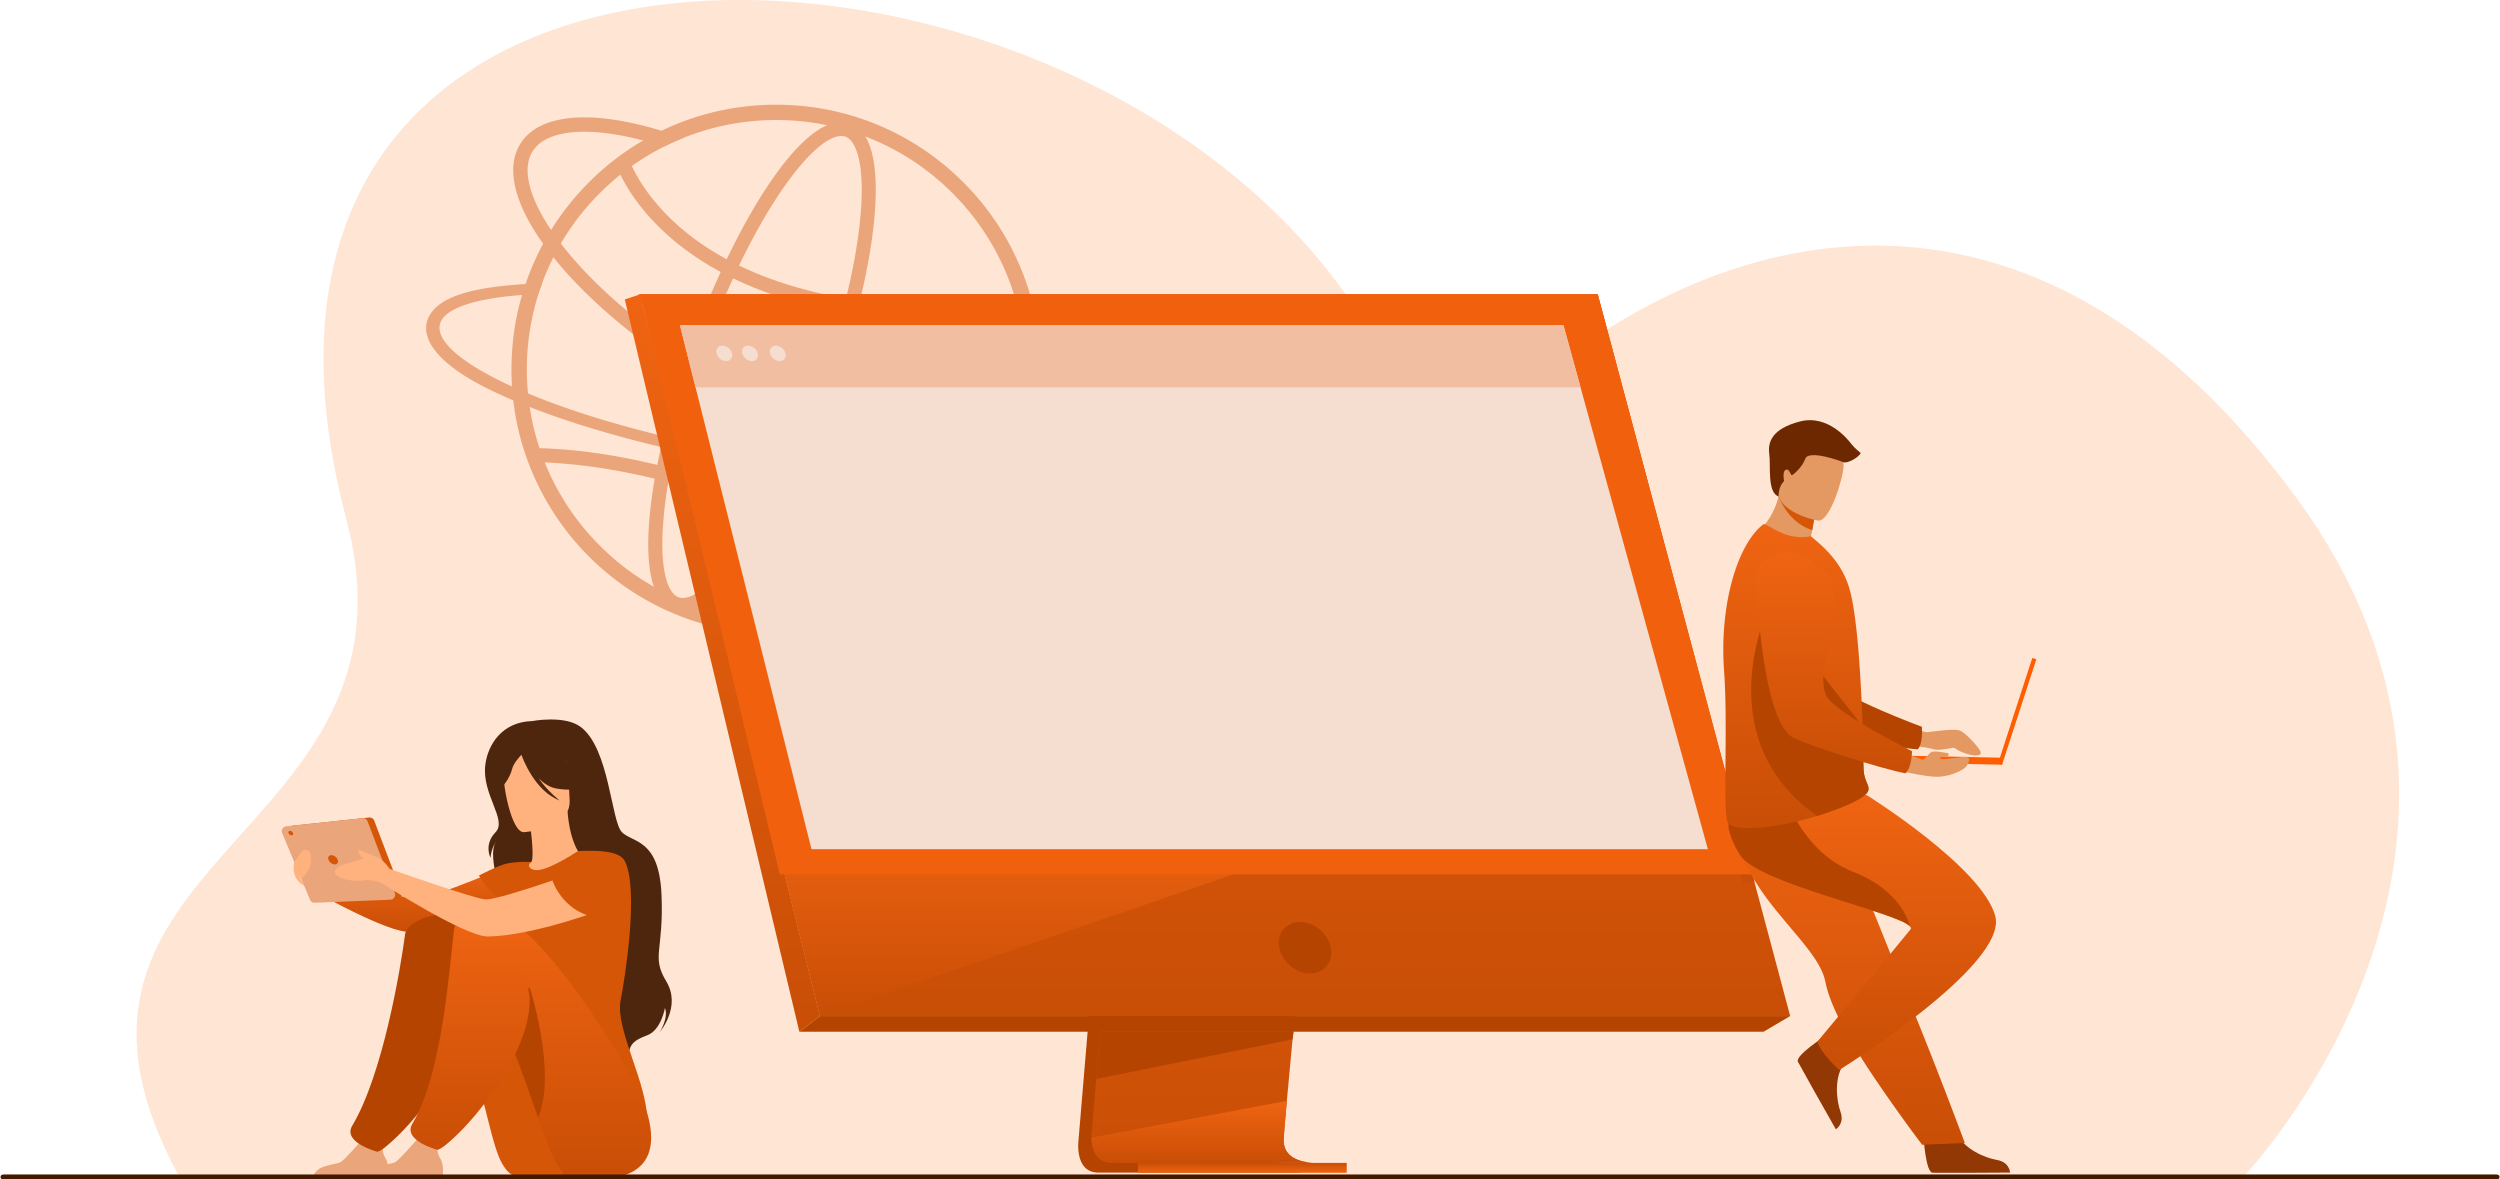 <svg width="585" height="276" viewBox="0 0 585 276" fill="none" xmlns="http://www.w3.org/2000/svg"><path d="M524.977 275.366s72.964-76.31 12.34-158.925c-53.791-73.302-116.507-68.29-162.519-38.546-19.597 12.67-8.662 70.234-56.753-4.355C252.46-28.177 39.555-35.158 81.007 121.34c20.058 75.732-80.293 78.485-38.968 154.188l482.938-.162Z" fill="#ffe5d4"/><path d="M121.411 201.547s-20.474 8.921-24.192 8.759c-3.716-.161-26.617-6.975-26.617-6.975l.582 3.938s17.675 10.165 23.853 10.741c6.084.568 26.884-5.46 28.892-6.734 2.009-1.269 3.319-8.44-2.518-9.729Z" fill="url(#a)"/><path d="M124.488 168.733s7.554-1.435 11.316 1.313c6.814 4.977 7.181 22.132 9.734 24.69 2.554 2.554 8.71 1.464 9.258 14.689.549 13.224-2.451 14.328 1.122 20.234 3.571 5.903-1.511 11.811-1.511 11.811s2.082-3.258 1.19-5.612c0 0-.867 5.19-4.164 6.408-3.296 1.217-3.786 2.109-4.313 3.894 0 0-28.134-14.417-28.165-24.643-.03-10.226-5.536-20.354-2.832-24.785 0 0-1.205 1.896-1.352 4.005 0 0-1.621-3.109 1.191-6.001 2.811-2.893-3.3-8.882-2.394-15.818.618-4.762 3.959-9.979 10.92-10.185Z" fill="#4e260d"/><path d="M118.923 211.291c1.798 1.247 4.054 2.275 6.883 2.929 10.61 2.452 14.676-6.515 16.202-12.673-1.447-.828-2.809-1.011-3.595-1.104a34.54 34.54 0 0 0-2.242-.184c-1.19-.914-2.966-4.647-3.36-10.447l-.5.135-8.362 2.288s.382 2.657.571 5.17c.144 1.967.169 3.846-.204 4.306-.651.142-1.043.235-1.043.235s0 .003-.005.008c-.108.184-2.535 4.174-4.345 9.337Z" fill="#FFB27D"/><path d="M122.538 194.733s11.245-.62 10.75-7.618c-.494-6.997.625-11.788-6.576-11.688-7.201.101-8.407 2.868-8.808 5.244-.402 2.376 1.697 14.042 4.634 14.062Z" fill="#FFB27D"/><path d="M117.96 176.757c1.585-2.229 2.93-1.861 3.711-1.281 5.898-3.816 10.211.892 10.211.892 1.112 4.967 4.938 7.583 4.938 7.583s-1.957 1.411-6.762.536c-1.468-.267-2.829-1.2-4.012-2.363 2.14 3.064 4.903 5.185 4.903 5.185-5.824-2.202-8.651-9.881-8.935-10.692-.642.664-1.898 2.1-2.214 3.439-.431 1.823-2.295 4.671-3.376 4.622 0-.002-.842-4.577 1.536-7.921Z" fill="#4e260d"/><path d="M145.215 234.153c1.016-5.19 4.325-25.932 1.016-32.606-1.188-2.398-5.856-2.614-10.976-2.403-1.592 1.029-7.664 4.916-10.157 4.431-.027-.005-.076-.017-.14-.032-1.173-.294-1.616-1.119-.637-1.829.003-.003-2.535-.245-5.685.347-1.778.336-6.576 2.817-6.576 2.817s2.415 4.365 5.979 5.871c-.605 5.418.294 7.809 5.915 20.323 4.749 10.579-.642 20.102-.642 20.102s27.962 22.48 28.117 11.034c.117-8.617-7.513-21.42-6.214-28.055Z" fill="#d55607"/><path d="M121.928 275.619a5.2 5.2 0 0 1-3.74-2.276c-.135-.2-.279-.418-.431-.651-3.182-4.818-4.421-19.573-11.581-35.293-1.744-3.826-8.002-4.514-9.71-8.842 0 0-4.2-14.023 8.042-14.437 12.242-.414 32.785 39.016 33.108 43.151.314 4.007 8.093 21.032-15.688 18.348Z" fill="#d55607"/><path d="M73.271 275.682h17.423s.651-2.78-.493-4.671c-1.011-1.673-.624-2.625.125-4.009-.788.323-1.81.617-2.934.553-.867-.049-1.786-.443-2.591-.911-.75.855-3.961 4.495-4.965 5.215-1.134.815-6.212.524-6.565 3.823Z" fill="#eba57a"/><path d="M143.378 206.985s2.268 20.631-12.441 24.954c-14.706 4.323-18.882-18.983-7.008-20.661 11.875-1.675 19.449-4.293 19.449-4.293Z" fill="#d55607"/><path d="M94.79 218.626c-1.047 7.865-5.145 32.692-12.373 44.804-2.33 3.905 5.87 6.094 5.915 6.082 1.1-.286 2.932-2.04 3.777-2.802 5.868-5.288 17.777-20.261 17.777-32.266 0-5.854.103-17.033-4.154-19.874-2.621-1.749-10.525.933-10.941 4.056Z" fill="#b54400"/><path d="M132.316 275.298s-.647-.899-1.771-2.606c-1.34-2.031-2.822-6.023-4.622-11.142-1.891-5.374-4.132-11.988-6.934-18.868a172.802 172.802 0 0 0-2.76-6.42c-1.744-3.826-6.54-3.297-8.247-7.625 0 0-6.66-14.997 5.582-15.411 12.242-.414 35.503 40.121 36.838 44.044 1.467 4.299 8.605 22.145-18.086 18.028Z" fill="url(#b)"/><path d="M86.062 275.682h17.423s.651-2.78-.493-4.671c-1.011-1.673-.624-2.625.125-4.009-.789.323-1.81.617-2.934.553-.867-.049-1.786-.443-2.592-.911-.75.855-3.96 4.495-4.965 5.215-1.136.815-6.214.524-6.564 3.823Z" fill="#eba57a"/><path d="M125.923 261.549c-1.891-5.374-4.132-11.987-6.934-18.867.732-5.212 2.31-9.773 4.965-11.61 0 0 6.439 19.947 1.969 30.477Z" fill="#b54400"/><path d="M106.238 217.618c-1.049 7.865-2.528 33.247-9.754 45.36-2.33 3.904 5.871 6.094 5.915 6.081 1.1-.286 2.932-2.04 3.777-2.802 5.869-5.288 17.778-20.261 17.778-32.265 0-5.854-6.871-16.563-11.125-19.404-2.623-1.752-6.175-.096-6.591 3.03Z" fill="url(#c)"/><path d="m68.522 193.195 17.844-1.896a1.152 1.152 0 0 1 1.198.735l6.383 16.776a1.153 1.153 0 0 1-1.032 1.56l-17.706.715c-.48.02-.924-.262-1.11-.705l-6.522-15.596a1.155 1.155 0 0 1 .945-1.589Z" fill="#d55607"/><path d="m66.972 193.357 17.843-1.896a1.15 1.15 0 0 1 1.198.735l6.383 16.775a1.153 1.153 0 0 1-1.031 1.561l-17.707.715a1.154 1.154 0 0 1-1.11-.706l-6.522-15.595a1.156 1.156 0 0 1 .946-1.589Z" fill="#eba57a"/><path d="M76.862 201.19c-.218-.598.09-1.086.691-1.086.598 0 1.261.485 1.48 1.086.217.597-.091 1.085-.691 1.085s-1.262-.488-1.48-1.085Zm-9.356-6.249c-.108-.293.044-.531.338-.531.294 0 .62.238.727.531.108.294-.044.532-.338.532-.294 0-.62-.238-.727-.532Z" fill="#d55607"/><path d="M142.011 201.547s-24.729 9.107-28.445 8.921c-2.403-.12-22.365-7.138-22.365-7.138s-1.482-2.278-3.091-2.753c0 0-2.84-1.3-3.65-1.545-.81-.243-.649.005-.406.771.127.4.578.787.987 1.102-1.365.375-2.712.882-3.339 1.005-1.056.203-4.056 1.175-3.165 2.635.892 1.46 5.029 1.786 6.815 1.46 1.785-.326 4.056.713 4.056.713s19.431 12.489 24.773 12.426c10.547-.123 28.342-6.597 30.35-7.868 2.006-1.269 3.316-8.44-2.52-9.729Zm-73.202.324s1.79-2.832 2.376-2.947c1.785-.353 1.785 1.999 1.406 3.515-.407 1.626-1.781 3.162-2.16 3.027-.38-.134-2.041-2.099-1.622-3.595Z" fill="#FFB27D"/><path d="M68.743 202.439s-.574 3.174 2.442 4.832l-2.442-4.832Z" fill="#FFB27D"/><path d="M129.269 206.039s2.212 7.003 9.807 8.595c0 0 12.544-3.865 6.298-12.411.002 0-6.173-4.587-16.105 3.816Z" fill="#d55607"/><path d="M123.28 86.434c0-.708.015-1.43.032-2.138a58.991 58.991 0 0 1 2.672-15.47c-1.32.046-2.593.124-3.821.203a60.167 60.167 0 0 0-2.326 13.08 64.74 64.74 0 0 0-.157 3.977v.346c0 1.337.046 2.672.125 3.992a86.26 86.26 0 0 0 3.757 1.636 51.68 51.68 0 0 1-.252-3.804c-.015-.612-.03-1.207-.03-1.822Zm115.398-24.102A61.464 61.464 0 0 0 225.41 42.65a61.938 61.938 0 0 0-19.684-13.286c-7.639-3.223-15.752-4.857-24.101-4.857-8.365 0-16.477 1.634-24.117 4.857-.911.392-1.825.801-2.704 1.228a58.595 58.595 0 0 0-4.291 2.28 60.901 60.901 0 0 0-12.688 9.778 49.939 49.939 0 0 0-2.327 2.452 62.19 62.19 0 0 0-6.54 8.71 64.938 64.938 0 0 0-1.871 3.223 60.245 60.245 0 0 0-2.53 5.298 57.162 57.162 0 0 0-1.573 4.135c-.299.85-.566 1.697-.818 2.562a60.168 60.168 0 0 0-2.327 13.08 64.74 64.74 0 0 0-.157 3.977v.346c0 1.337.047 2.672.125 3.992.064 1.085.174 2.17.299 3.255a60.58 60.58 0 0 0 4.448 16.854 61.715 61.715 0 0 0 13.268 19.701 62.136 62.136 0 0 0 19.684 13.268c7.639 3.223 15.754 4.857 24.116 4.857 8.348 0 16.46-1.636 24.102-4.857a62.098 62.098 0 0 0 19.683-13.268 61.719 61.719 0 0 0 13.019-19.118c.078-.188.173-.392.252-.58a55.26 55.26 0 0 0 .975-2.452c2.594-6.902 3.899-14.182 3.899-21.648-.002-8.364-1.636-16.479-4.874-24.104Zm-3.27 46.727c-.015.032-.015.046-.032.078a57.695 57.695 0 0 1-1.242 2.719c-2.829 5.864-6.618 11.179-11.272 15.833a57.89 57.89 0 0 1-18.537 12.499c-7.201 3.049-14.826 4.59-22.703 4.59-7.877 0-15.517-1.541-22.718-4.59a58.088 58.088 0 0 1-18.537-12.499 58.212 58.212 0 0 1-12.514-18.552 57.393 57.393 0 0 1-3.899-13.898 41.42 41.42 0 0 1-.392-3.176 51.68 51.68 0 0 1-.252-3.804c-.015-.613-.032-1.21-.032-1.825 0-.708.015-1.43.032-2.138a58.95 58.95 0 0 1 2.672-15.47c.267-.85.551-1.683.865-2.516a50.03 50.03 0 0 1 1.006-2.58 65.586 65.586 0 0 1 1.637-3.522c.551-1.1 1.131-2.17 1.744-3.223a58.5 58.5 0 0 1 5.88-8.286 59.142 59.142 0 0 1 2.847-3.113l.409-.41a58.373 58.373 0 0 1 15.029-10.88 53.598 53.598 0 0 1 3.505-1.618c.314-.143.644-.267.96-.392 6.903-2.783 14.229-4.199 21.758-4.199 7.877 0 15.502 1.541 22.703 4.59a57.916 57.916 0 0 1 18.537 12.5 58.175 58.175 0 0 1 12.514 18.551c3.035 7.184 4.576 14.826 4.576 22.703 0 7.848-1.526 15.458-4.544 22.628Z" fill="#eba57a"/><path d="m250.202 98.918-4.796-.11c1.541 1.996 1.886 3.836.929 5.394-.961 1.587-3.256 2.892-6.682 3.882-1.257.377-2.673.691-4.245.975-4.198.754-9.433 1.195-15.549 1.256-15.47.189-34.683-1.918-54.082-5.895-13.065-2.69-25.138-6.006-35.249-9.653a144.657 144.657 0 0 1-4.465-1.683c-.85-.33-1.683-.676-2.501-1.021a80.784 80.784 0 0 1-3.757-1.637 70.122 70.122 0 0 1-2.469-1.163c-11.147-5.44-16.239-10.692-13.962-14.417 1.84-3.018 8.537-5.063 18.787-5.817 1.227-.079 2.501-.157 3.821-.204.267-.85.551-1.682.865-2.515-1.338.032-2.626.095-3.868.157-12.923.771-19.84 3.044-22.355 7.164-2.925 4.796 1.068 11.23 13.851 17.489 1.761.864 3.647 1.714 5.629 2.562a174.3 174.3 0 0 0 3.853 1.555l1.839.708c1.509.566 3.049 1.131 4.639 1.683 9.937 3.443 21.508 6.557 33.926 9.119 17.374 3.554 34.635 5.66 49.397 6.005 2.17.064 4.277.064 6.319.047 5.298-.064 10.016-.377 14.055-.943a56.258 56.258 0 0 0 4.291-.74c6.305-1.305 10.454-3.348 12.105-6.052 1.151-1.869 1.009-3.946-.326-6.146Z" fill="#eba57a"/><path d="M223.737 97.385a5.755 5.755 0 0 1-.194.33c-1.896 3.011-6.135 4.566-12.085 4.564-2.846 0-6.087-.355-9.646-1.078-11.708-2.376-25.549-8.34-38.969-16.798-13.195-8.313-24.389-18.03-31.6-27.416-.124-.164-.249-.325-.372-.487a61.912 61.912 0 0 1-1.915-2.68c-5.259-7.808-6.841-14.429-4.321-18.426 1.896-3.01 6.136-4.563 12.085-4.563 2.846 0 6.087.355 9.648 1.077a73.8 73.8 0 0 1 4.137.965c1.602.417 3.231.897 4.892 1.436a57.862 57.862 0 0 1 4.47-2.019 103.079 103.079 0 0 0-5.068-1.692 83.473 83.473 0 0 0-7.762-1.987c-12.636-2.564-21.601-.79-25.246 4.99-3.466 5.501-1.577 13.78 5.303 23.435.35.493.715.99 1.093 1.49.421.56.857 1.119 1.308 1.68 7.46 9.325 18.581 18.865 31.557 27.04 13.758 8.67 27.999 14.795 40.097 17.249 3.779.767 7.228 1.147 10.307 1.147 7.215 0 12.384-2.082 14.938-6.136.422-.669.765-1.377 1.027-2.124h-3.684v.003Z" fill="#eba57a"/><path d="M159.757 143.206a6.156 6.156 0 0 1-2.102-.363c-10.625-3.853-5.712-35.285 4.304-62.902 9.263-25.542 24.231-51.4 34.918-51.4a6.15 6.15 0 0 1 2.101.362c6.05 2.195 6.42 13.021 5.663 21.719-1.011 11.622-4.55 26.247-9.966 41.184-9.264 25.542-24.232 51.4-34.918 51.4Zm37.122-111.383c-6.721 0-20.805 18.823-31.834 49.237-5.323 14.674-8.796 29.006-9.783 40.349-1.061 12.205 1.119 17.481 3.512 18.351.307.112.63.166.983.166 6.721 0 20.805-18.823 31.834-49.237 5.323-14.674 8.796-29.006 9.783-40.351 1.061-12.206-1.119-17.481-3.512-18.351a2.876 2.876 0 0 0-.983-.164Z" fill="#eba57a"/><path d="M223.132 75.177c-11.836 0-22.65-1.125-32.303-3.366-11.546-2.68-21.473-6.959-29.505-12.712-13.824-9.905-17.222-20.673-17.359-21.126l3.138-.958c.032.103 3.316 10.327 16.359 19.58 12.122 8.6 35.377 18.102 77.32 14.518l.279 3.27c-6.204.53-12.188.794-17.929.794Zm-11.64 64.438c-22.945-17.082-45.61-24.729-60.58-28.136-16.181-3.684-27.014-3.336-27.122-3.332l-.12-3.279c.456-.017 11.375-.368 27.969 3.412 15.28 3.478 38.407 11.282 61.813 28.704l-1.96 2.631Z" fill="#eba57a"/><path d="m263.157 138.547-10.77 128.068s-1.129 7.762 4.646 7.776c9.494.023 47.259 0 47.259 0s-7.145-1.616-7.06-5.251c.103-4.286 12.59-131.806 12.59-131.806l-46.665 1.213Z" fill="#b54400"/><path d="M307.353 272.069c-1.866.005-37.936.118-47.182 0-4.029-.051-4.737-3.583-4.769-5.868a11.443 11.443 0 0 1 .122-1.906l.28-3.329.715-8.484.629-7.496.811-9.63.683-8.13 7.655-91.002 46.663-1.21s-5.259 53.367-8.98 92.212c-.416 4.328-.81 8.477-1.175 12.352a5778.985 5778.985 0 0 0-1.279 13.653c-.144 1.57-.279 3.03-.399 4.367-.475 5.24-.752 8.585-.757 9.22-.002.37.029.715.091 1.036.766 4.08 6.192 4.215 6.892 4.215Z" fill="url(#d)"/><path d="m149.837 68.857 26.235 105.384 3.591 14.432 12.22 49.085H418.9L373.861 68.857H149.837Z" fill="url(#e)"/><path d="m149.834 68.857-3.635 1.212 40.851 171.356 4.832-3.666-42.048-168.902Z" fill="url(#f)"/><path d="M187.05 241.425h225.619l6.231-3.667H191.883l-4.833 3.667Z" fill="#b54400"/><path d="M266.281 274.44h48.851v-2.322h-48.851v2.322Z" fill="url(#g)"/><path d="M407.903 206.637 371.066 71.088H149.471v-2.231h224.39l36.714 137.478-2.672.302Z" fill="url(#h)"/><path d="m302.712 241.426-.252 1.773-45.941 9.281.63-7.496.301-3.558h45.262Z" fill="#b54400"/><path d="M307.353 272.069c-1.866.005-37.936.118-47.182 0-4.029-.051-4.737-3.583-4.769-5.868l45.725-8.603c-.475 5.24-.752 8.585-.757 9.22-.002.37.03.715.091 1.036.766 4.081 6.192 4.215 6.892 4.215Z" fill="url(#i)"/><path d="m291.609 203.568-99.726 34.191-12.22-49.086 111.946 14.895Z" fill="url(#j)"/><path d="M149.834 68.857h224.027L410.21 204.6H182.474l-32.64-135.744Z" fill="#f1600c"/><path d="M311.409 221.761c-.646-3.328-3.87-6.028-7.198-6.028-3.329 0-5.504 2.7-4.857 6.028.646 3.329 3.87 6.028 7.198 6.028 3.329 0 5.507-2.699 4.857-6.028Z" fill="#b54400"/><path d="M399.646 198.718H189.889l-23.757-94.629-1.82-7.258-1.555-6.19-3.642-14.514h206.734l4 14.515 1.707 6.19 2.002 7.257 26.088 94.629Z" fill="#f5ddcf"/><path d="M369.849 90.642H162.757l-3.642-14.515h206.734l4 14.515Z" fill="#f1bea1"/><path d="M167.668 82.686c-.25-1.002.36-1.815 1.362-1.815 1.001 0 2.015.813 2.265 1.815s-.36 1.815-1.362 1.815c-1.001 0-2.015-.813-2.265-1.815Zm6.028 0c-.25-1.002.36-1.815 1.362-1.815 1.002 0 2.016.813 2.266 1.815.249 1.002-.361 1.815-1.362 1.815-1.002 0-2.016-.813-2.266-1.815Zm6.491 0c-.25-1.002.36-1.815 1.361-1.815 1.002 0 2.016.813 2.266 1.815s-.36 1.815-1.362 1.815c-.999 0-2.016-.813-2.265-1.815Z" fill="#f5ddcf"/><path d="M444.741 168.613s4.745 2.697 6.075 2.697c1.327 0 6.542-1.01 7.997-.265 1.452.742 4.085 3.73 4.578 4.708.886 1.756-3.574.979-5.683-.515a1.332 1.332 0 0 0-1.053-.218c-1.093.238-3.361.652-4.456.245-1.472-.546-9.234-1.151-9.234-1.151l1.776-5.501Z" fill="#E49963"/><path d="M450.105 266.066s.512 8.24 2.107 8.36c.213.014 8.085.014 8.085.014l10.052-.058s-.066-2.423-3.003-2.935c-2.939-.512-7.855-2.576-9.636-6.461-1.876-4.083-7.605 1.08-7.605 1.08Z" fill="#913805"/><path d="M408.637 131.862s4.919 34.963 13.065 38.093c4.02 1.546 21.783 5.048 27.037 5.399 0 0 1.285-1.044.972-5.296 0 0-18.61-6.831-21.253-10.547-3.934-5.531 2.442-22.591-2.494-27.783-4.935-5.193-13.253-7.424-17.327.134Z" fill="#b54400"/><path d="M410.295 205.52c1.436 2.435 3.094 4.715 4.806 6.876 5.286 6.674 11.042 12.178 12.044 17.38.198 1.036.517 2.153.928 3.329.419 1.19.936 2.444 1.533 3.74 2.244 4.874 5.6 10.334 8.948 15.299a384.444 384.444 0 0 0 11.235 15.74l9.986-.427c-.399-1.001-4.754-12.849-10.581-27.327l-7.309-18.16c-.323-.806-.647-1.607-.967-2.403l-2.185-5.43c-5.47-13.594-9.83-24.42-9.83-24.42s-21.865-8.284-24.136-2.915c-1.871 4.426-.345 8.761 5.528 18.718Z" fill="url(#k)"/><path d="M426.981 242.525s-6.947 4.463-6.273 5.913c.09.193 3.929 7.069 3.929 7.069l4.95 8.747s2.082-1.237 1.097-4.054c-.985-2.815-1.58-8.115.943-11.564 2.655-3.625-4.646-6.111-4.646-6.111Z" fill="#913805"/><path d="M430.38 250.371s-4.34-3.829-5.107-6.638c0 0 17.888-21.432 21.768-26.235.179-.221.132-.463-.103-.728-2.929-3.302-35.474-10.018-39.729-16.636-1.467-2.28-2.297-4.446-2.748-6.337-.965-4.039-.201-6.826-.201-6.826l32.503-.94s27.064 16.851 30.128 28.339c3.061 11.492-36.511 36.001-36.511 36.001Z" fill="url(#l)"/><path d="M446.938 216.77c-2.929-3.302-35.474-10.018-39.729-16.636-1.467-2.281-2.297-4.446-2.748-6.337v-4.112l13.815-2.173s3.919 12.053 15.519 16.575c10.868 4.235 12.925 11.747 13.143 12.683Z" fill="#b54400"/><path d="M427.867 129.658c-6.576 1.7-17.476-4.392-17.476-4.392s4.233-2.843 5.8-9.094c.081-.316.152-.637.216-.97.688-.147 1.986-.422 3.377-.715l5.022 4.499s-.116 1.869-.743 5.08a54.79 54.79 0 0 1-.377 1.803c2.697 1.67 4.181 3.789 4.181 3.789Z" fill="#E49963"/><path d="M403.43 156.915c.94 12.668-.297 31.932.771 35.268.921 2.878 11.429 1.168 15.623.206a77.033 77.033 0 0 0 5.373-1.465c5.416-1.678 11.319-4.071 11.951-5.849.024-.071.047-.137.059-.206a1.597 1.597 0 0 0-.012-.744c-.211-.907-1.024-1.886-1.12-4.13-.108-2.506-.09-5.455-.186-8.627-.005-.357-.01-.747-.049-1.102l-.002-.13c-.003-.068-.003-.134-.005-.203-.091-3.537-.277-7.258-.49-10.946a297.697 297.697 0 0 0-.475-6.81c-.473-5.675-1.11-10.72-1.953-13.91-1.376-5.2-4.413-8.592-7.176-11.078l-1.999-1.715c-2.231.488-4.867.164-7.252-.965-2.582-1.224-3.474-2.104-3.922-1.773-5.959 4.597-10.248 18.694-9.136 34.179Z" fill="url(#m)"/><path d="M425.197 190.927c5.416-1.678 11.319-4.071 11.951-5.849.024-.072.046-.138.059-.206a92.547 92.547 0 0 0-.013-.745c-.21-.906-1.023-1.886-1.119-4.129-.108-2.506-.091-5.455-.186-8.627-.005-.358-.01-.747-.049-1.102l-.002-.13c-.003-.069-.003-.135-.005-.204l-21.898-27.895c.003-.005-14.716 30.646 11.262 48.887Z" fill="#b54400"/><path d="M424.808 118.989s-.115 1.868-.742 5.08c-4.904-1.585-7.128-6.016-7.872-7.895.08-.316.151-.637.215-.97.688-.147 1.987-.421 3.378-.715l5.021 4.5Z" fill="#d55607"/><path d="M425.467 121.82s-10.697-1.785-9.482-8.428c1.215-6.643.652-11.348 7.532-10.488 6.88.859 7.74 3.634 7.875 5.952.135 2.314-3.111 13.258-5.925 12.964Z" fill="#E49963"/><path d="m467.534 178.665.943.306 8.024-24.698-.943-.307-8.024 24.699Z" fill="#ff5d00"/><path d="m441.267 178.356 27.244.583.035-1.631-27.244-.583-.035 1.631Z" fill="#ff5d00"/><path d="M441.812 179.689s8.754 2.307 12.036 2.065c3.282-.243 6.013-1.803 6.425-2.619.413-.815 1.281-2.26-.953-1.993-2.234.267-5.286.742-5.382.313-.095-.429 1.823-.389 1.823-.389s.58-.843-.15-.872c-.73-.03-2.858-.608-3.647-.213-.788.394-1.521 1.854-2.096 1.793-.576-.062-7.327-3.04-7.327-3.04l-.729 4.955Z" fill="#E49963"/><path d="M410.807 133.298s1.034 35.291 8.786 39.303c3.824 1.979 21.092 7.419 26.277 8.347 0 0 1.394-.896 1.551-5.156 0 0-17.744-8.842-19.963-12.827-3.302-5.93 4.919-22.184.583-27.891-4.333-5.705-12.352-8.84-17.234-1.776Z" fill="url(#n)"/><path d="M416.194 116.174s-.123-2.28 1.283-3.586c0 0-.49-2.285.414-2.662.904-.377 1.092 1.545 1.506 1.244.414-.301 2.261-1.732 3.052-3.843.791-2.109 8.032.446 8.874.825.845.38 3.557-1.014 4.084-2.143 0 0-1.507-1.205-2.185-2.109-.679-.904-5.426-7.007-12.054-5.273-6.63 1.731-7.534 4.896-7.157 7.61.377 2.714-.534 9.026 2.183 9.937Z" fill="#6e2800"/><path d="M584.219 276H.799c-.366 0-.664-.224-.664-.499v-.171c0-.275.298-.499.664-.499h583.42c.365 0 .663.224.663.499v.171c0 .275-.298.499-.663.499Z" fill="#441900"/><defs><linearGradient id="a" x1="98.116" y1="201.547" x2="98.116" y2="218.047" gradientUnits="userSpaceOnUse"><stop stop-color="#ef6412"/><stop offset="1" stop-color="#c94e06"/></linearGradient><linearGradient id="b" x1="129.269" y1="213.223" x2="129.269" y2="275.91" gradientUnits="userSpaceOnUse"><stop stop-color="#ef6412"/><stop offset="1" stop-color="#c94e06"/></linearGradient><linearGradient id="c" x1="110.011" y1="213.875" x2="110.011" y2="269.059" gradientUnits="userSpaceOnUse"><stop stop-color="#ef6412"/><stop offset="1" stop-color="#c94e06"/></linearGradient><linearGradient id="d" x1="284.18" y1="135.014" x2="284.18" y2="272.123" gradientUnits="userSpaceOnUse"><stop stop-color="#ef6412"/><stop offset="1" stop-color="#c94e06"/></linearGradient><linearGradient id="e" x1="284.368" y1="68.857" x2="284.368" y2="237.758" gradientUnits="userSpaceOnUse"><stop stop-color="#ef6412"/><stop offset="1" stop-color="#c94e06"/></linearGradient><linearGradient id="f" x1="169.041" y1="68.857" x2="169.041" y2="241.425" gradientUnits="userSpaceOnUse"><stop stop-color="#ef6412"/><stop offset="1" stop-color="#c94e06"/></linearGradient><linearGradient id="g" x1="290.706" y1="274.44" x2="290.706" y2="272.118" gradientUnits="userSpaceOnUse"><stop stop-color="#ef6412"/><stop offset="1" stop-color="#c94e06"/></linearGradient><linearGradient id="h" x1="280.023" y1="68.857" x2="280.023" y2="206.637" gradientUnits="userSpaceOnUse"><stop stop-color="#ef6412"/><stop offset="1" stop-color="#c94e06"/></linearGradient><linearGradient id="i" x1="281.378" y1="257.598" x2="281.378" y2="272.123" gradientUnits="userSpaceOnUse"><stop stop-color="#ef6412"/><stop offset="1" stop-color="#c94e06"/></linearGradient><linearGradient id="j" x1="235.636" y1="188.673" x2="235.636" y2="237.759" gradientUnits="userSpaceOnUse"><stop stop-color="#ef6412"/><stop offset="1" stop-color="#c94e06"/></linearGradient><linearGradient id="k" x1="431.894" y1="184.992" x2="431.894" y2="267.884" gradientUnits="userSpaceOnUse"><stop stop-color="#ef6412"/><stop offset="1" stop-color="#c94e06"/></linearGradient><linearGradient id="l" x1="435.516" y1="186.031" x2="435.516" y2="250.371" gradientUnits="userSpaceOnUse"><stop stop-color="#ef6412"/><stop offset="1" stop-color="#c94e06"/></linearGradient><linearGradient id="m" x1="420.25" y1="122.666" x2="420.25" y2="193.777" gradientUnits="userSpaceOnUse"><stop stop-color="#ef6412"/><stop offset="1" stop-color="#c94e06"/></linearGradient><linearGradient id="n" x1="429.114" y1="129.227" x2="429.114" y2="180.948" gradientUnits="userSpaceOnUse"><stop stop-color="#ef6412"/><stop offset="1" stop-color="#c94e06"/></linearGradient></defs></svg>